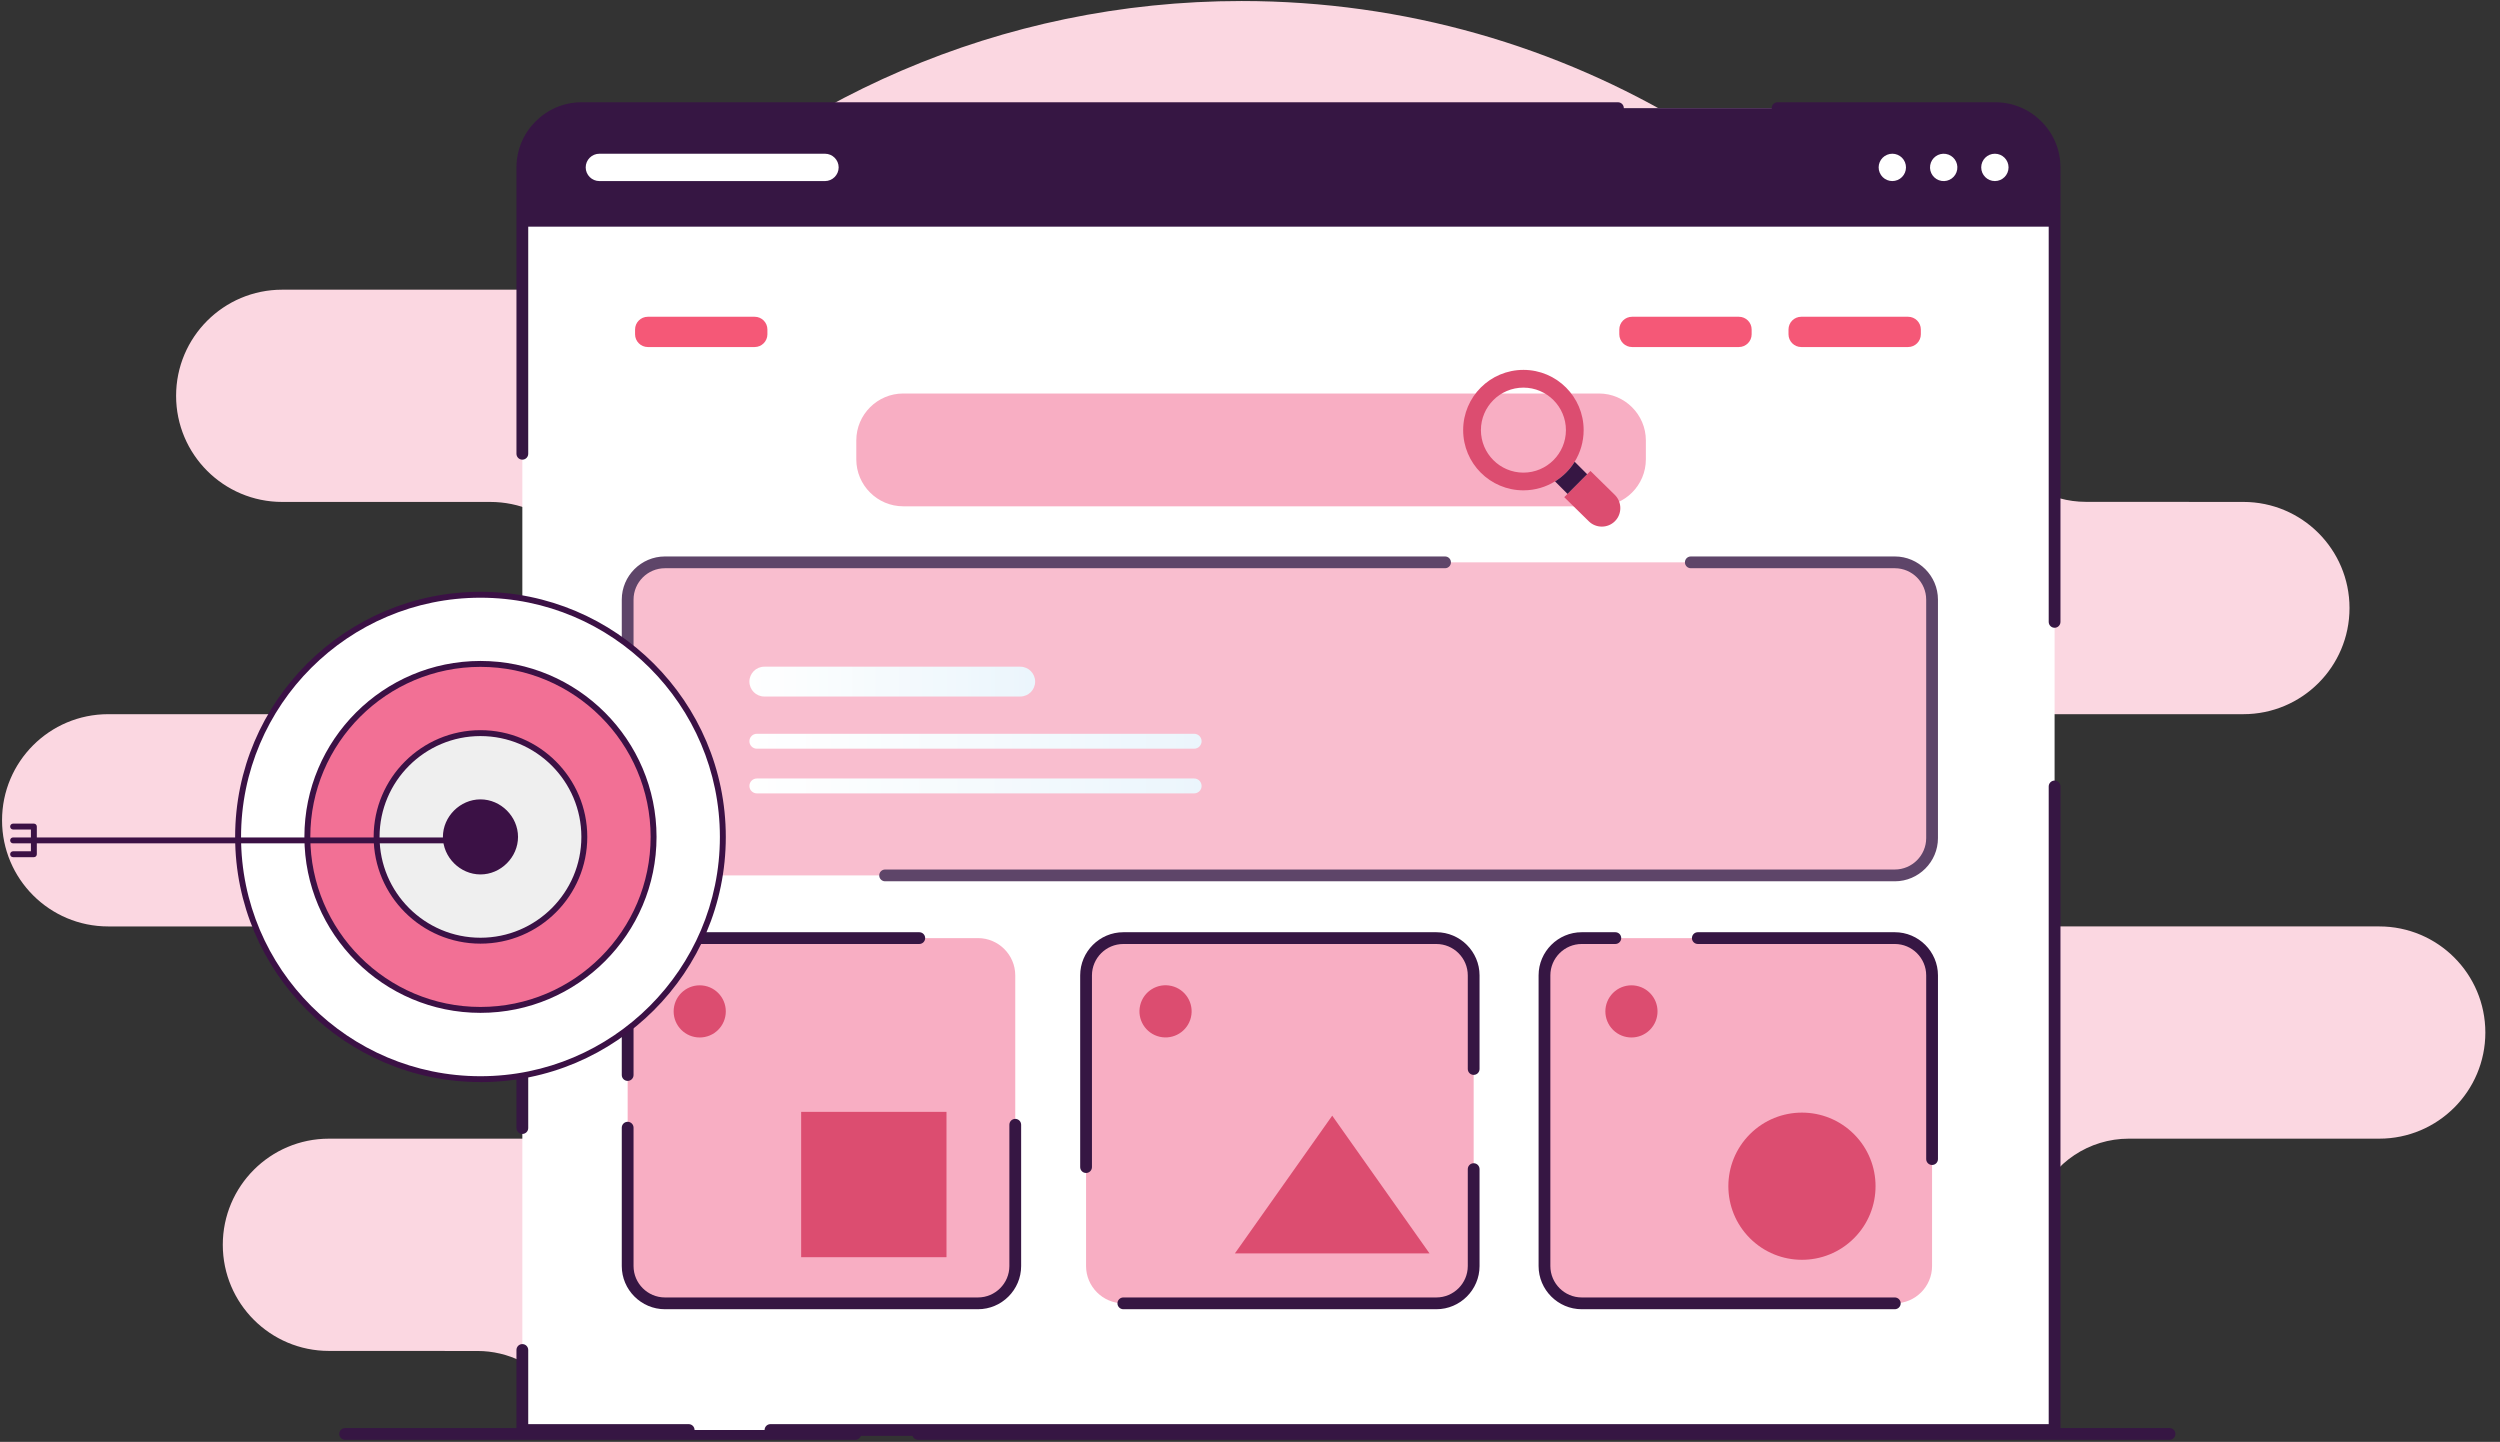 <svg width="1179" height="680" viewBox="0 0 1179 680" fill="none" xmlns="http://www.w3.org/2000/svg">
<rect x="0" y="0" width="1179" height="680" fill="#333333" stroke="none"/>
<g clip-path="url(#clip0_3345_3763)">
<path fill-rule="evenodd" clip-rule="evenodd" d="M279.124 676.244C273.156 669.44 267.413 662.431 261.899 655.234C253.152 643.819 239.587 637.122 225.208 637.122C197.46 637.092 155.115 637.092 155.115 637.092C127.474 637.092 105.07 614.687 105.07 587.047C105.07 559.406 127.478 536.998 155.115 536.998H313.266C340.906 536.998 363.315 514.589 363.315 486.952C363.315 459.312 340.906 436.907 313.266 436.907H51.017C23.376 436.907 0.968 414.498 0.968 386.858C0.968 359.217 23.372 336.809 51.017 336.809H231.191C258.832 336.809 281.241 314.404 281.241 286.763C281.241 259.123 258.832 236.714 231.191 236.714H133.099C105.458 236.714 83.049 214.306 83.049 186.665C83.049 159.024 105.458 136.616 133.099 136.616H261.751C274.266 136.616 286.251 131.543 294.961 122.559C368.847 47.208 471.772 0.485 585.528 0.485C739.675 0.485 873.937 86.282 943.124 212.666C951.235 227.467 966.772 236.67 983.653 236.67C1014.05 236.71 1057.98 236.71 1057.98 236.71C1085.62 236.71 1108.03 259.115 1108.03 286.759C1108.03 314.4 1085.62 336.805 1057.98 336.805H959.886C932.245 336.805 909.837 359.213 909.837 386.854C909.837 414.495 932.245 436.903 959.886 436.903H1122.04C1149.68 436.903 1172.09 459.312 1172.09 486.949C1172.09 514.589 1149.68 536.994 1122.04 536.994H1003.91C985.299 536.994 968.5 548.154 961.277 565.308C944.171 606.081 920.616 643.49 891.906 676.241H279.124V676.244Z" fill="#FBD7E1"/>
<path fill-rule="evenodd" clip-rule="evenodd" d="M1023.15 673.469H432.968C431.436 673.469 430.193 674.716 430.193 676.244C430.193 677.773 431.436 679.02 432.968 679.02H1023.15C1024.68 679.02 1025.93 677.776 1025.93 676.244C1025.93 674.713 1024.68 673.469 1023.15 673.469Z" fill="#361643"/>
<path fill-rule="evenodd" clip-rule="evenodd" d="M403.366 673.469H162.763C161.231 673.469 159.988 674.716 159.988 676.244C159.988 677.773 161.231 679.02 162.763 679.02H403.362C404.894 679.02 406.138 677.776 406.138 676.244C406.138 674.713 404.894 673.469 403.362 673.469H403.366Z" fill="#361643"/>
<path d="M968.944 78.945V674.394H246.336V78.945C246.336 63.578 258.913 51.001 274.277 51.001H941C956.371 51.001 968.944 63.574 968.944 78.945Z" fill="white"/>
<path d="M968.944 78.945V106.885H246.336V78.945C246.336 63.578 258.913 51.001 274.277 51.001H941C956.371 51.001 968.944 63.574 968.944 78.945Z" fill="#361643"/>
<path d="M940.786 85.39C944.345 85.39 947.231 82.504 947.231 78.944C947.231 75.384 944.345 72.499 940.786 72.499C937.226 72.499 934.34 75.384 934.34 78.944C934.34 82.504 937.226 85.39 940.786 85.39Z" fill="white"/>
<path d="M923.011 79.987C923.581 76.471 921.194 73.158 917.678 72.587C914.162 72.016 910.849 74.404 910.278 77.92C909.708 81.436 912.095 84.749 915.611 85.32C919.127 85.89 922.44 83.503 923.011 79.987Z" fill="white"/>
<path d="M894.885 84.9C898.174 83.538 899.736 79.767 898.374 76.478C897.011 73.189 893.241 71.627 889.952 72.99C886.663 74.352 885.101 78.123 886.463 81.412C887.826 84.701 891.596 86.262 894.885 84.9Z" fill="white"/>
<path d="M395.511 78.944C395.511 82.489 392.606 85.394 389.065 85.394H282.665C279.117 85.394 276.216 82.489 276.216 78.944C276.216 75.4 279.117 72.499 282.665 72.499H389.065C392.61 72.499 395.511 75.396 395.511 78.944Z" fill="white"/>
<path fill-rule="evenodd" clip-rule="evenodd" d="M249.112 671.619H324.781C326.313 671.619 327.556 672.866 327.556 674.394C327.556 675.923 326.313 677.17 324.781 677.17H246.336C244.805 677.17 243.561 675.93 243.561 674.394V636.645C243.561 635.113 244.805 633.87 246.336 633.87C247.868 633.87 249.112 635.113 249.112 636.645V671.619Z" fill="#361643"/>
<path fill-rule="evenodd" clip-rule="evenodd" d="M249.112 531.995V364.975C249.112 363.443 247.868 362.2 246.336 362.2C244.805 362.2 243.561 363.443 243.561 364.975V531.995C243.561 533.527 244.805 534.77 246.336 534.77C247.868 534.77 249.112 533.527 249.112 531.995Z" fill="#361643"/>
<path fill-rule="evenodd" clip-rule="evenodd" d="M249.112 214.002V78.944C249.112 65.102 260.438 53.775 274.277 53.775H763.024C764.555 53.775 765.799 52.532 765.799 51C765.799 49.468 764.555 48.225 763.024 48.225H274.277C257.385 48.225 243.561 62.049 243.561 78.944V214.002C243.561 215.534 244.805 216.777 246.336 216.777C247.868 216.777 249.112 215.534 249.112 214.002Z" fill="#361643"/>
<path fill-rule="evenodd" clip-rule="evenodd" d="M838.308 53.775H941C954.843 53.775 966.169 65.098 966.169 78.944V293.283C966.169 294.815 967.412 296.058 968.944 296.058C970.476 296.058 971.719 294.815 971.719 293.283V78.944C971.719 62.045 957.895 48.225 941 48.225H838.308C836.776 48.225 835.533 49.468 835.533 51C835.533 52.532 836.776 53.775 838.308 53.775Z" fill="#361643"/>
<path fill-rule="evenodd" clip-rule="evenodd" d="M966.169 671.619V370.891C966.169 369.359 967.412 368.116 968.944 368.116C970.476 368.116 971.719 369.359 971.719 370.891V674.394C971.719 675.93 970.476 677.169 968.944 677.169H363.352C361.82 677.169 360.577 675.926 360.577 674.394C360.577 672.862 361.82 671.619 363.352 671.619H966.169Z" fill="#361643"/>
<path d="M478.795 597.075C478.795 606.743 470.884 614.654 461.219 614.654H313.58C303.915 614.654 296.004 606.743 296.004 597.075V459.985C296.004 450.32 303.915 442.409 313.58 442.409H461.219C470.884 442.409 478.795 450.317 478.795 459.982V597.075Z" fill="#F8AEC3"/>
<path fill-rule="evenodd" clip-rule="evenodd" d="M476.02 530.437V597.075C476.02 605.219 469.36 611.879 461.219 611.879H313.58C305.444 611.879 298.78 605.215 298.78 597.075V531.814C298.78 530.282 297.536 529.039 296.004 529.039C294.473 529.039 293.229 530.282 293.229 531.814V597.075C293.229 608.268 302.391 617.429 313.58 617.429H461.219C472.412 617.429 481.57 608.271 481.57 597.075V530.437C481.57 528.905 480.327 527.662 478.795 527.662C477.263 527.662 476.02 528.905 476.02 530.437Z" fill="#361643"/>
<path fill-rule="evenodd" clip-rule="evenodd" d="M298.78 506.981V459.985C298.78 451.845 305.444 445.184 313.58 445.184H433.534C435.066 445.184 436.309 443.941 436.309 442.409C436.309 440.877 435.066 439.634 433.534 439.634H313.58C302.391 439.634 293.229 448.792 293.229 459.985V506.981C293.229 508.513 294.473 509.757 296.004 509.757C297.536 509.757 298.78 508.513 298.78 506.981Z" fill="#361643"/>
<path d="M361.909 157.655C361.909 160.956 359.208 163.661 355.907 163.661H305.499C302.199 163.661 299.497 160.956 299.497 157.655V155.387C299.497 152.086 302.199 149.385 305.499 149.385H355.907C359.212 149.385 361.909 152.086 361.909 155.387V157.655Z" fill="#F55877"/>
<path d="M905.87 157.655C905.87 160.956 903.166 163.661 899.869 163.661H849.457C846.156 163.661 843.459 160.956 843.459 157.655V155.387C843.459 152.086 846.156 149.385 849.457 149.385H899.869C903.169 149.385 905.87 152.086 905.87 155.387V157.655Z" fill="#F55877"/>
<path d="M826.075 157.655C826.075 160.956 823.37 163.661 820.073 163.661H769.665C766.365 163.661 763.664 160.956 763.664 157.655V155.387C763.664 152.086 766.365 149.385 769.665 149.385H820.073C823.374 149.385 826.075 152.086 826.075 155.387V157.655Z" fill="#F55877"/>
<path d="M694.98 597.075C694.98 606.743 687.069 614.654 677.404 614.654H529.766C520.101 614.654 512.186 606.743 512.186 597.075V459.982C512.186 450.313 520.097 442.409 529.766 442.409H677.404C687.069 442.409 694.98 450.317 694.98 459.982V597.075Z" fill="#F8AEC3"/>
<path fill-rule="evenodd" clip-rule="evenodd" d="M514.965 550.404V459.985C514.965 451.845 521.629 445.188 529.769 445.188H677.404C685.545 445.188 692.205 451.845 692.205 459.985V504.14C692.205 505.672 693.448 506.915 694.98 506.915C696.512 506.915 697.755 505.672 697.755 504.14V459.985C697.755 448.792 688.597 439.638 677.404 439.638H529.769C518.576 439.638 509.414 448.792 509.414 459.985V550.404C509.414 551.936 510.658 553.179 512.19 553.179C513.721 553.179 514.965 551.936 514.965 550.404Z" fill="#361643"/>
<path fill-rule="evenodd" clip-rule="evenodd" d="M692.205 551.355V597.075C692.205 605.219 685.545 611.879 677.404 611.879H529.766C528.234 611.879 526.99 613.122 526.99 614.654C526.99 616.186 528.234 617.43 529.766 617.43H677.404C688.597 617.43 697.755 608.272 697.755 597.075V551.355C697.755 549.827 696.512 548.58 694.98 548.58C693.448 548.58 692.205 549.827 692.205 551.355Z" fill="#361643"/>
<path d="M911.162 597.075C911.162 606.74 903.251 614.654 893.586 614.654H745.947C736.282 614.654 728.371 606.743 728.371 597.075V459.982C728.371 450.313 736.278 442.409 745.947 442.409H893.586C903.251 442.409 911.162 450.317 911.162 459.982V597.075Z" fill="#F8AEC3"/>
<path fill-rule="evenodd" clip-rule="evenodd" d="M800.692 445.184H893.593C901.73 445.184 908.394 451.841 908.394 459.981V546.629C908.394 548.161 909.637 549.404 911.169 549.404C912.701 549.404 913.944 548.161 913.944 546.629V459.981C913.944 448.788 904.786 439.634 893.593 439.634H800.692C799.16 439.634 797.917 440.877 797.917 442.409C797.917 443.941 799.16 445.184 800.692 445.184Z" fill="#361643"/>
<path fill-rule="evenodd" clip-rule="evenodd" d="M893.589 611.879H745.951C737.81 611.879 731.15 605.215 731.15 597.074V459.981C731.15 451.841 737.81 445.184 745.951 445.184H761.791C763.323 445.184 764.566 443.941 764.566 442.409C764.566 440.877 763.323 439.634 761.791 439.634H745.951C734.758 439.634 725.599 448.788 725.599 459.981V597.074C725.599 608.267 734.758 617.429 745.951 617.429H893.589C895.121 617.429 896.365 616.186 896.365 614.654C896.365 613.122 895.121 611.879 893.589 611.879Z" fill="#361643"/>
<path d="M582.379 591.095L628.273 526.156L674.159 591.095H582.379Z" fill="#DC4D70"/>
<path d="M446.366 524.351H377.827V592.893H446.366V524.351Z" fill="#DC4D70"/>
<path d="M874.344 583.957C887.899 570.403 887.899 548.427 874.344 534.873C860.79 521.318 838.814 521.318 825.26 534.873C811.705 548.427 811.705 570.403 825.26 583.957C838.814 597.512 860.79 597.512 874.344 583.957Z" fill="#DC4D70"/>
<path d="M329.987 489.276C336.78 489.276 342.287 483.769 342.287 476.976C342.287 470.183 336.78 464.677 329.987 464.677C323.194 464.677 317.688 470.183 317.688 476.976C317.688 483.769 323.194 489.276 329.987 489.276Z" fill="#DC4D70"/>
<path d="M561.644 479.778C563.204 473.165 559.109 466.538 552.495 464.977C545.882 463.416 539.256 467.512 537.695 474.125C536.134 480.739 540.23 487.365 546.843 488.926C553.456 490.487 560.083 486.391 561.644 479.778Z" fill="#DC4D70"/>
<path d="M778.088 485.674C782.891 480.871 782.891 473.083 778.088 468.28C773.285 463.477 765.497 463.477 760.694 468.28C755.891 473.083 755.891 480.871 760.694 485.674C765.497 490.477 773.285 490.477 778.088 485.674Z" fill="#DC4D70"/>
<g opacity="0.8">
<path d="M911.162 282.778V395.265C911.162 404.93 903.251 412.841 893.586 412.841H313.58C303.915 412.841 296.004 404.93 296.004 395.265V282.778C296.004 273.11 303.915 265.202 313.58 265.202H893.589C903.254 265.202 911.165 273.11 911.165 282.778H911.162Z" fill="#F8AEC3"/>
<path fill-rule="evenodd" clip-rule="evenodd" d="M298.78 351.632V282.778C298.78 274.634 305.444 267.977 313.58 267.977H681.489C683.021 267.977 684.264 266.734 684.264 265.202C684.264 263.67 683.021 262.427 681.489 262.427H313.58C302.391 262.427 293.229 271.581 293.229 282.778V351.632C293.229 353.163 294.473 354.407 296.004 354.407C297.536 354.407 298.78 353.163 298.78 351.632Z" fill="#361643"/>
<path fill-rule="evenodd" clip-rule="evenodd" d="M797.384 267.977H893.589C901.726 267.977 908.39 274.637 908.39 282.778V395.265C908.39 403.405 901.73 410.065 893.589 410.065H417.412C415.88 410.065 414.637 411.312 414.637 412.844C414.637 414.376 415.88 415.619 417.412 415.619H893.589C904.779 415.619 913.941 406.458 913.941 395.265V282.778C913.941 271.581 904.783 262.423 893.589 262.427H797.384C795.852 262.427 794.609 263.67 794.609 265.202C794.609 266.734 795.852 267.977 797.384 267.977Z" fill="#361643"/>
<path d="M481.141 328.476H360.451C356.57 328.476 353.421 325.331 353.421 321.449C353.421 317.568 356.57 314.415 360.451 314.415H481.141C485.026 314.415 488.171 317.564 488.171 321.449C488.171 325.331 485.026 328.476 481.141 328.476Z" fill="url(#paint0_linear_3345_3763)"/>
<path d="M563.16 353.082H356.936C354.993 353.082 353.421 351.51 353.421 349.567C353.421 347.624 354.993 346.052 356.936 346.052H563.16C565.103 346.052 566.671 347.628 566.671 349.567C566.671 351.506 565.103 353.082 563.16 353.082Z" fill="url(#paint1_linear_3345_3763)"/>
<path d="M563.16 374.162H356.936C354.993 374.162 353.421 372.594 353.421 370.651C353.421 368.708 354.993 367.136 356.936 367.136H563.16C565.103 367.136 566.671 368.708 566.671 370.651C566.671 372.594 565.103 374.162 563.16 374.162Z" fill="url(#paint2_linear_3345_3763)"/>
</g>
<path d="M776.189 216.655C776.189 228.822 766.235 238.771 754.073 238.771H425.945C413.779 238.771 403.829 228.818 403.829 216.655V207.693C403.829 195.527 413.782 185.577 425.945 185.577H754.073C766.239 185.577 776.189 195.531 776.189 207.693V216.655Z" fill="#F8AEC3"/>
<path d="M718.443 174.439C702.754 174.439 690.029 187.161 690.029 202.85C690.029 218.538 702.754 231.245 718.443 231.245C723.997 231.245 729.159 229.654 733.525 226.905C737.155 224.636 740.252 221.554 742.521 217.913C745.251 213.547 746.846 208.37 746.846 202.842C746.846 187.153 734.136 174.436 718.447 174.436L718.443 174.439ZM718.443 222.894C707.391 222.894 698.399 213.902 698.399 202.846C698.399 191.79 707.391 182.802 718.443 182.802C729.496 182.802 738.491 191.797 738.491 202.846C738.491 213.895 729.503 222.894 718.443 222.894Z" fill="#DC4D70"/>
<path d="M737.696 234.464L749.237 245.801C752.633 249.202 758.195 249.202 761.595 245.801C764.996 242.401 764.996 236.84 761.595 233.439L750.058 222.102L737.696 234.464Z" fill="#DC4D70"/>
<path d="M748.504 223.645L739.239 232.929L733.381 227.06L733.522 226.912C737.152 224.644 740.249 221.562 742.517 217.921L742.646 217.791L748.5 223.645H748.504Z" fill="#361643"/>
</g>
<path d="M226.588 508.909C289.717 508.909 340.892 457.769 340.892 394.685C340.892 331.6 289.717 280.46 226.588 280.46C163.46 280.46 112.284 331.6 112.284 394.685C112.284 457.769 163.46 508.909 226.588 508.909Z" fill="white"/>
<path d="M226.588 510.303C162.798 510.303 110.89 458.431 110.89 394.685C110.89 330.939 162.798 279.095 226.588 279.095C290.379 279.095 342.287 330.967 342.287 394.713C342.287 458.459 290.379 510.331 226.588 510.331V510.303ZM226.588 281.882C164.332 281.882 113.679 332.5 113.679 394.713C113.679 456.926 164.332 507.543 226.588 507.543C288.845 507.543 339.498 456.926 339.498 394.713C339.498 332.5 288.845 281.882 226.588 281.882Z" fill="#3B1145"/>
<path d="M226.588 476.27C271.678 476.27 308.23 439.743 308.23 394.685C308.23 349.627 271.678 313.1 226.588 313.1C181.499 313.1 144.947 349.627 144.947 394.685C144.947 439.743 181.499 476.27 226.588 476.27Z" fill="#F27095"/>
<path d="M226.588 477.663C180.816 477.663 143.552 440.453 143.552 394.685C143.552 348.917 180.789 311.707 226.588 311.707C272.388 311.707 309.624 348.917 309.624 394.685C309.624 440.453 272.388 477.663 226.588 477.663ZM226.588 314.494C182.35 314.494 146.341 350.478 146.341 394.685C146.341 438.892 182.35 474.876 226.588 474.876C270.826 474.876 306.835 438.892 306.835 394.685C306.835 350.478 270.826 314.494 226.588 314.494Z" fill="#3B1145"/>
<path d="M226.588 443.63C253.639 443.63 275.568 421.716 275.568 394.685C275.568 367.653 253.639 345.739 226.588 345.739C199.538 345.739 177.609 367.653 177.609 394.685C177.609 421.716 199.538 443.63 226.588 443.63Z" fill="#EFEFEF"/>
<path d="M226.588 445.024C198.807 445.024 176.214 422.446 176.214 394.685C176.214 366.923 198.807 344.346 226.588 344.346C254.369 344.346 276.962 366.923 276.962 394.685C276.962 422.446 254.369 445.024 226.588 445.024ZM226.588 347.133C200.341 347.133 179.003 368.456 179.003 394.685C179.003 420.913 200.341 442.236 226.588 442.236C252.835 442.236 274.173 420.913 274.173 394.685C274.173 368.456 252.835 347.133 226.588 347.133Z" fill="#3B1145"/>
<path d="M226.588 410.991C217.746 410.991 210.271 403.521 210.271 394.685C210.271 385.849 217.746 378.379 226.588 378.379C235.43 378.379 242.905 385.849 242.905 394.685C242.905 403.521 235.43 410.991 226.588 410.991Z" fill="#3B1145"/>
<path d="M226.588 412.384C216.993 412.384 208.876 404.273 208.876 394.685C208.876 385.096 216.993 376.985 226.588 376.985C236.183 376.985 244.3 385.096 244.3 394.685C244.3 404.273 236.183 412.384 226.588 412.384ZM226.588 379.745C218.499 379.745 211.666 386.574 211.666 394.657C211.666 402.74 218.499 409.569 226.588 409.569C234.677 409.569 241.511 402.74 241.511 394.657C241.511 386.574 234.677 379.745 226.588 379.745Z" fill="#3B1145"/>
<path d="M224.97 397.723H6.181C5.4 397.723 4.786 397.11 4.786 396.329C4.786 395.549 5.4 394.936 6.181 394.936H224.97C225.751 394.936 226.365 395.549 226.365 396.329C226.365 397.11 225.751 397.723 224.97 397.723Z" fill="#3B1145"/>
<path d="M15.971 404.246H6.181C5.4 404.246 4.786 403.632 4.786 402.852C4.786 402.071 5.4 401.458 6.181 401.458H14.576V391.201H6.181C5.4 391.201 4.786 390.588 4.786 389.807C4.786 389.027 5.4 388.414 6.181 388.414H15.971C16.752 388.414 17.366 389.027 17.366 389.807V402.852C17.366 403.632 16.752 404.246 15.971 404.246Z" fill="#3B1145"/>
<defs>
<linearGradient id="paint0_linear_3345_3763" x1="350.795" y1="314.594" x2="486.22" y2="314.594" gradientUnits="userSpaceOnUse">
<stop stop-color="white"/>
<stop offset="1" stop-color="#E6F3FB"/>
</linearGradient>
<linearGradient id="paint1_linear_3345_3763" x1="353.122" y1="349.248" x2="567.439" y2="349.248" gradientUnits="userSpaceOnUse">
<stop stop-color="white"/>
<stop offset="1" stop-color="#E6F3FB"/>
</linearGradient>
<linearGradient id="paint2_linear_3345_3763" x1="353.122" y1="371.277" x2="567.439" y2="371.277" gradientUnits="userSpaceOnUse">
<stop stop-color="white"/>
<stop offset="1" stop-color="#E6F3FB"/>
</linearGradient>
<clipPath id="clip0_3345_3763">
<rect width="1177.06" height="678.535" fill="white" transform="translate(0.968 0.485)"/>
</clipPath>
</defs>
</svg>
